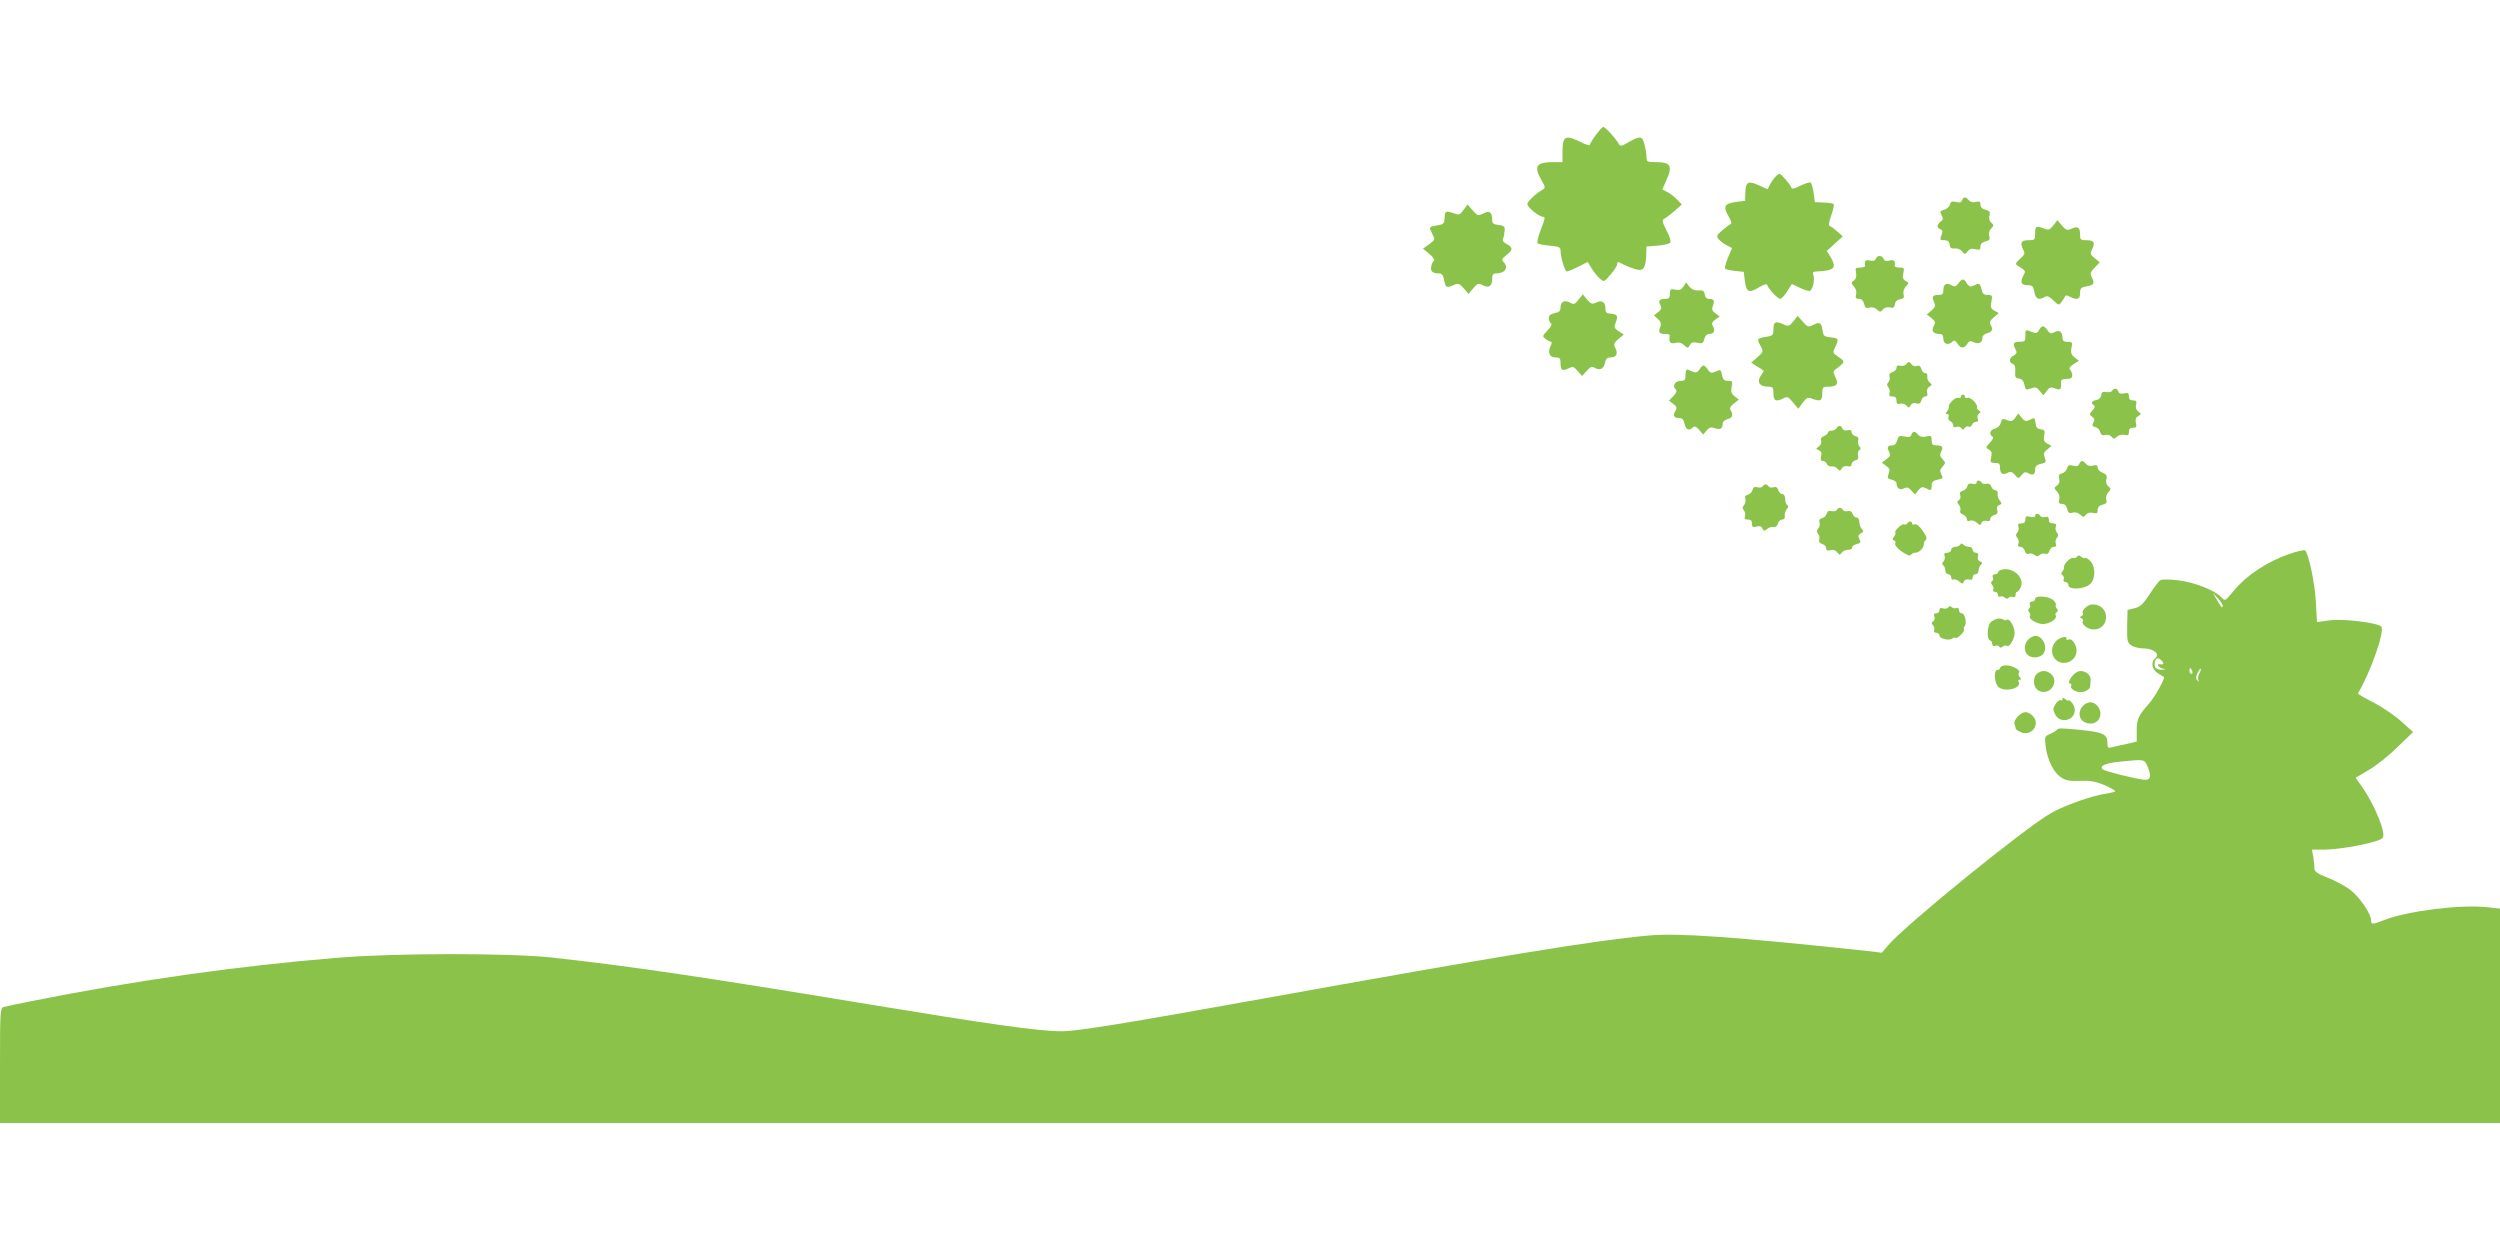 <?xml version="1.0" standalone="no"?>
<!DOCTYPE svg PUBLIC "-//W3C//DTD SVG 20010904//EN"
 "http://www.w3.org/TR/2001/REC-SVG-20010904/DTD/svg10.dtd">
<svg version="1.0" xmlns="http://www.w3.org/2000/svg"
 width="1280pt" height="640pt" viewBox="0 0 1280 640"
 preserveAspectRatio="xMidYMid meet">
<g transform="translate(0,640) scale(0.1,-0.1)"
fill="#8bc34a" stroke="none">
<path d="M8170 5708 c-16 -22 -30 -45 -30 -50 0 -4 -17 0 -37 10 -90 45 -103
39 -103 -49 l0 -49 -42 0 c-93 0 -107 -19 -66 -92 21 -36 21 -40 6 -49 -34
-19 -78 -61 -78 -74 0 -16 60 -65 80 -65 13 0 12 -7 -17 -82 -9 -26 -14 -50
-10 -54 4 -4 32 -9 62 -12 46 -4 55 -8 55 -24 0 -34 22 -108 32 -108 6 0 32
11 59 24 l48 25 20 -33 c11 -18 30 -41 42 -52 21 -19 21 -19 55 20 19 22 34
46 34 53 0 8 3 13 8 11 37 -20 81 -37 101 -40 28 -3 38 18 40 83 l1 37 55 4
c31 3 60 9 65 14 7 7 1 29 -17 63 -24 49 -25 54 -9 63 9 5 33 23 52 40 l35 31
-23 24 c-13 14 -35 31 -50 39 l-27 14 19 43 c36 79 26 97 -56 97 -41 0 -44 2
-44 28 0 15 -5 44 -11 65 -11 42 -22 43 -88 5 -31 -18 -35 -18 -44 -3 -14 26
-68 85 -78 85 -5 0 -22 -19 -39 -42z"/>
<path d="M9088 5493 c-9 -10 -21 -28 -27 -40 l-11 -22 -46 21 c-55 24 -66 17
-68 -40 l-1 -40 -48 -6 c-58 -8 -66 -24 -37 -73 15 -26 18 -39 10 -41 -7 -3
-26 -17 -43 -32 -28 -24 -30 -30 -17 -45 7 -9 26 -23 41 -31 l27 -14 -21 -50
c-11 -27 -18 -52 -14 -56 3 -3 26 -9 50 -11 l45 -5 6 -49 c8 -57 21 -61 76
-28 23 14 36 17 38 10 7 -21 54 -71 66 -71 7 0 23 17 36 38 l24 38 38 -18 c20
-10 44 -18 51 -18 17 0 31 58 21 84 -5 12 0 16 19 16 13 0 39 3 56 6 36 8 39
25 13 69 l-19 30 41 37 41 38 -27 24 c-15 13 -32 26 -38 28 -9 3 -7 18 6 55
10 29 16 55 12 58 -3 4 -26 7 -51 8 l-45 2 -6 47 c-4 26 -11 50 -16 53 -5 3
-28 -4 -52 -16 -29 -15 -43 -18 -46 -10 -6 17 -52 71 -61 71 -4 0 -15 -8 -23
-17z"/>
<path d="M10046 5375 c-4 -11 -13 -14 -31 -9 -21 5 -27 2 -32 -14 -2 -11 -16
-23 -29 -26 -21 -6 -23 -9 -13 -28 9 -17 8 -24 -5 -33 -20 -15 -21 -31 -1 -39
11 -4 13 -11 5 -31 -9 -22 -7 -25 15 -25 17 0 25 -6 27 -22 2 -18 9 -22 27
-20 13 1 30 -5 37 -15 13 -17 15 -17 28 0 10 13 21 16 40 11 22 -5 26 -3 26
14 0 13 9 22 26 26 20 5 24 11 19 27 -4 13 -1 27 9 38 15 16 15 20 1 31 -9 8
-13 21 -9 36 5 19 1 24 -20 30 -17 4 -26 13 -26 26 0 16 -5 19 -24 14 -15 -4
-28 0 -36 9 -16 19 -26 19 -34 0z"/>
<path d="M7493 5325 c-19 -26 -22 -27 -53 -16 -39 13 -42 11 -44 -28 -1 -26
-5 -30 -38 -35 -43 -7 -43 -7 -24 -45 14 -27 14 -29 -16 -51 l-32 -23 33 -28
c18 -15 28 -29 23 -33 -5 -3 -12 -17 -14 -30 -5 -26 7 -36 42 -36 12 0 20 -10
24 -35 7 -38 13 -41 50 -24 22 10 28 8 50 -17 l25 -29 24 29 c21 25 26 27 46
17 32 -18 51 -7 51 29 0 23 4 30 19 30 47 0 67 30 39 59 -11 10 -8 17 15 35
34 27 34 39 2 56 -18 9 -24 19 -19 29 4 9 7 27 8 41 1 21 -4 25 -31 28 -26 3
-33 8 -33 25 0 41 -14 51 -45 34 -27 -13 -29 -13 -55 16 l-26 30 -21 -28z"/>
<path d="M10513 5246 c-18 -23 -25 -25 -48 -16 -40 15 -45 13 -45 -25 0 -33
-2 -35 -35 -35 -38 0 -44 -14 -25 -51 9 -16 6 -24 -17 -44 -24 -21 -26 -27
-13 -35 43 -27 42 -27 31 -48 -19 -36 -14 -52 19 -52 25 0 30 -4 36 -35 6 -36
24 -44 54 -25 11 7 23 2 43 -18 27 -26 29 -26 42 -8 8 10 16 23 18 29 2 6 11
6 24 -2 37 -19 53 -14 53 18 0 25 5 30 35 35 37 7 41 15 24 48 -9 17 -6 25 16
48 l26 27 -26 21 c-22 17 -24 24 -16 41 20 37 14 51 -24 51 -32 0 -35 2 -35
29 0 37 -11 45 -44 30 -22 -10 -27 -8 -49 16 l-23 28 -21 -27z"/>
<path d="M9604 5075 c-4 -10 -14 -13 -30 -9 -22 6 -29 -2 -25 -28 0 -5 -11 -8
-25 -8 -23 0 -26 -3 -21 -27 3 -18 0 -31 -11 -39 -15 -11 -15 -14 0 -31 11
-12 15 -27 11 -41 -4 -17 -1 -22 15 -22 13 0 22 -9 26 -26 5 -20 11 -24 27
-19 13 4 27 1 38 -9 17 -15 19 -15 31 -1 9 10 22 14 36 11 18 -5 23 -1 26 16
2 15 11 24 26 26 19 3 23 8 18 25 -3 13 2 29 12 40 16 18 16 19 -1 29 -14 7
-17 17 -12 39 6 26 4 29 -19 29 -14 0 -25 3 -25 8 4 26 -3 34 -26 28 -18 -5
-27 -2 -31 9 -8 19 -33 19 -40 0z"/>
<path d="M10027 4949 c-13 -17 -19 -19 -36 -9 -27 14 -41 5 -41 -26 0 -18 -5
-24 -23 -24 -32 0 -38 -8 -25 -36 9 -20 7 -26 -13 -44 l-24 -20 24 -18 c20
-17 22 -22 11 -42 -13 -25 -1 -40 33 -40 11 0 17 -8 17 -25 0 -27 26 -35 47
-14 8 8 15 6 25 -10 16 -26 34 -27 50 -2 9 15 16 17 31 10 25 -14 47 -4 47 20
0 12 9 21 25 25 26 7 31 21 16 45 -6 10 -1 21 17 36 l26 22 -22 12 c-19 10
-22 18 -16 47 6 31 4 34 -19 34 -20 0 -27 6 -32 31 -5 21 -11 29 -21 25 -8 -3
-20 -9 -28 -12 -9 -3 -19 3 -26 15 -14 27 -25 26 -43 0z"/>
<path d="M8619 4933 c-10 -17 -20 -20 -41 -16 -25 5 -28 3 -28 -21 0 -21 -5
-26 -23 -26 -31 0 -38 -9 -26 -32 8 -15 6 -22 -11 -36 l-22 -17 21 -19 c15
-14 18 -23 11 -41 -10 -27 -5 -35 27 -35 13 0 22 -3 22 -7 -6 -34 2 -45 27
-39 18 5 32 2 46 -11 19 -17 20 -17 30 0 7 14 17 17 38 12 25 -6 30 -3 36 19
4 16 13 26 24 26 25 0 33 15 21 39 -9 15 -6 22 12 35 l22 16 -22 16 c-17 12
-20 20 -13 39 10 26 5 35 -21 35 -11 0 -19 9 -21 23 -2 17 -9 22 -32 20 -19
-1 -34 5 -46 19 l-17 22 -14 -21z"/>
<path d="M8082 4866 c-18 -24 -24 -26 -42 -16 -29 16 -50 6 -50 -23 0 -19 -7
-26 -30 -30 -21 -5 -30 -12 -30 -26 0 -11 5 -23 11 -27 7 -4 0 -17 -18 -36
-27 -29 -27 -30 -9 -44 11 -8 23 -14 28 -14 4 0 3 -11 -4 -24 -15 -33 -4 -56
27 -56 21 0 25 -5 25 -29 0 -37 9 -43 41 -27 22 11 26 10 46 -13 l23 -26 24
26 c16 19 27 24 37 18 28 -18 49 -10 56 21 4 23 11 30 30 30 29 0 39 21 23 49
-9 18 -7 25 16 45 l28 23 -26 17 c-23 15 -25 20 -15 46 13 34 8 41 -27 44 -19
1 -26 7 -26 21 0 38 -16 50 -45 37 -23 -11 -28 -9 -49 14 l-22 27 -22 -27z"/>
<path d="M9182 4755 c-20 -25 -25 -27 -48 -17 -43 20 -54 15 -54 -22 0 -32 -2
-35 -40 -41 -45 -8 -46 -9 -25 -48 14 -27 13 -29 -17 -56 l-32 -28 30 -19 c16
-10 31 -19 33 -21 2 -1 -1 -8 -6 -15 -32 -41 -19 -68 33 -68 21 0 24 -5 24
-35 0 -38 14 -44 52 -24 19 10 25 7 48 -21 l27 -33 23 31 c19 26 26 29 47 21
43 -16 53 -12 53 26 0 31 3 35 28 35 47 0 57 13 40 48 -15 29 -15 31 13 51 36
27 36 31 0 55 -28 19 -29 20 -13 53 18 39 16 42 -29 46 -29 4 -34 8 -37 33 -5
41 -16 48 -47 31 -26 -13 -29 -13 -55 16 l-26 30 -22 -28z"/>
<path d="M10440 4710 c-9 -16 -15 -18 -36 -10 -35 14 -34 14 -34 -20 0 -27 -3
-30 -30 -30 -32 0 -36 -9 -20 -40 8 -15 6 -21 -10 -30 -24 -13 -26 -35 -4 -44
10 -4 14 -16 12 -38 -2 -27 1 -34 19 -36 15 -2 24 -13 28 -32 6 -27 8 -28 33
-19 23 9 30 7 45 -12 l19 -23 17 22 c14 20 21 22 44 13 28 -11 31 -6 30 37 -1
7 11 12 28 12 21 0 29 5 29 18 0 10 -5 23 -11 29 -7 7 -2 15 17 28 l28 18 -22
17 c-17 14 -21 25 -16 49 6 28 4 31 -20 31 -18 0 -26 5 -26 18 0 33 -15 45
-40 32 -19 -10 -24 -9 -37 9 -18 26 -29 27 -43 1z"/>
<path d="M9762 4537 c-7 -8 -22 -13 -32 -10 -14 4 -20 0 -20 -10 0 -9 -9 -19
-21 -22 -13 -4 -18 -12 -15 -22 4 -9 1 -22 -5 -29 -9 -11 -9 -17 0 -28 6 -7 9
-21 5 -30 -4 -12 0 -16 15 -16 15 0 21 -6 21 -21 0 -16 5 -20 20 -16 10 3 25
-2 31 -10 11 -12 14 -12 21 2 6 10 16 14 29 10 15 -5 22 -1 26 14 3 12 12 21
20 21 10 0 14 7 10 20 -3 12 1 24 11 30 15 9 15 11 2 22 -9 7 -14 21 -12 31 2
10 -3 17 -11 17 -8 0 -17 10 -20 21 -4 15 -11 20 -23 15 -10 -4 -21 0 -28 10
-11 14 -14 14 -24 1z"/>
<path d="M8702 4509 c-9 -14 -19 -18 -30 -14 -9 4 -23 9 -29 12 -9 3 -13 -5
-13 -26 0 -27 -4 -31 -25 -31 -28 0 -44 -25 -26 -43 8 -8 5 -17 -11 -35 l-23
-23 22 -17 c17 -13 20 -21 13 -32 -16 -25 -11 -40 14 -40 19 0 26 -7 31 -30 7
-31 23 -38 43 -18 8 8 16 5 32 -13 l20 -24 18 21 c14 16 23 19 41 12 28 -10
41 -3 41 22 0 11 10 20 25 24 26 7 31 21 16 45 -7 10 -2 20 16 35 l26 20 -22
17 c-16 13 -20 24 -15 48 6 28 4 31 -18 31 -20 0 -27 6 -31 30 -6 28 -8 29
-32 18 -22 -10 -28 -9 -41 10 -19 27 -26 27 -42 1z"/>
<path d="M10814 4399 c-3 -6 -17 -9 -30 -6 -18 3 -24 -1 -26 -17 -2 -13 -12
-22 -25 -24 -24 -4 -30 -16 -12 -27 7 -5 4 -14 -8 -27 -16 -18 -16 -21 -1 -32
12 -9 14 -16 6 -30 -8 -14 -6 -18 10 -23 11 -2 23 -14 25 -25 4 -15 12 -19 26
-15 11 3 26 -1 32 -9 10 -13 14 -12 28 0 10 9 26 13 39 9 18 -4 22 -1 22 16 0
15 6 21 21 21 17 0 20 4 15 24 -4 18 -1 28 11 35 17 10 17 12 1 24 -11 9 -15
21 -11 35 4 18 1 22 -16 22 -15 0 -21 6 -21 21 0 17 -4 20 -24 15 -16 -4 -26
-1 -30 9 -6 18 -22 20 -32 4z"/>
<path d="M10040 4369 c0 -6 -6 -9 -14 -6 -14 6 -53 -32 -48 -47 1 -4 -3 -14
-9 -22 -9 -11 -9 -14 1 -14 7 0 10 -7 6 -15 -3 -9 1 -18 9 -21 8 -4 15 -13 15
-21 0 -10 6 -13 17 -9 9 4 20 1 25 -6 6 -10 10 -10 17 1 5 7 14 10 20 7 6 -4
14 0 17 8 3 9 13 16 21 16 10 0 13 6 9 17 -4 9 -1 20 6 25 11 6 11 10 0 16 -7
5 -12 13 -10 18 5 15 -34 53 -48 47 -8 -3 -14 0 -14 6 0 6 -4 11 -10 11 -5 0
-10 -5 -10 -11z"/>
<path d="M10318 4261 c-13 -18 -19 -20 -42 -12 -23 9 -26 8 -32 -13 -3 -15
-16 -27 -30 -30 -25 -7 -32 -30 -13 -41 7 -5 2 -16 -13 -32 -22 -23 -22 -25
-5 -35 14 -7 17 -17 12 -39 -6 -26 -4 -29 19 -29 21 0 26 -5 26 -24 0 -31 14
-40 39 -27 14 8 23 6 37 -10 18 -21 19 -21 35 -1 11 14 20 17 30 11 24 -15 39
-10 39 15 0 19 7 26 29 31 27 6 29 9 20 32 -7 20 -5 28 13 42 l22 18 -22 12
c-17 9 -20 17 -16 40 5 25 3 30 -17 33 -18 2 -25 10 -27 31 -4 30 -5 31 -33
16 -16 -8 -23 -6 -38 12 l-18 22 -15 -22z"/>
<path d="M9403 4208 c-4 -7 -16 -13 -25 -13 -10 0 -18 -4 -19 -10 0 -5 -9 -13
-21 -18 -13 -5 -18 -13 -14 -23 4 -10 -1 -22 -11 -30 -17 -12 -17 -13 -1 -19
13 -5 16 -14 12 -31 -4 -17 -2 -24 9 -24 8 0 18 -7 21 -16 3 -8 14 -14 23 -12
10 2 24 -3 31 -12 11 -13 13 -13 22 2 6 10 18 14 30 11 13 -4 20 0 20 10 0 8
9 17 19 20 14 3 18 11 14 25 -2 11 0 23 7 27 8 5 8 10 -1 21 -6 7 -8 21 -5 30
4 11 -1 18 -14 21 -11 3 -20 12 -20 20 0 11 -7 14 -21 10 -12 -3 -22 0 -26 9
-6 17 -19 18 -30 2z"/>
<path d="M9786 4174 c-4 -12 -14 -14 -36 -9 -26 6 -30 3 -36 -19 -4 -15 -13
-26 -23 -26 -26 0 -32 -10 -19 -33 9 -17 6 -23 -13 -38 l-24 -18 22 -16 c18
-13 21 -20 13 -40 -8 -22 -6 -26 15 -31 14 -3 25 -11 25 -18 1 -26 17 -38 37
-27 17 8 24 6 39 -10 l19 -21 17 22 c14 17 21 19 37 11 28 -15 31 -14 31 13 0
18 7 25 30 30 28 5 30 8 20 27 -9 16 -8 24 6 40 16 18 16 20 0 38 -14 15 -15
24 -7 39 12 23 6 32 -26 32 -18 0 -23 5 -23 26 0 23 -3 25 -28 19 -20 -4 -33
-1 -42 10 -16 19 -26 19 -34 -1z"/>
<path d="M10646 4025 c-4 -11 -13 -14 -31 -9 -21 5 -27 2 -32 -14 -2 -11 -14
-23 -25 -25 -16 -5 -19 -11 -15 -28 4 -15 0 -27 -11 -35 -16 -11 -16 -13 0
-31 11 -12 15 -27 11 -41 -4 -17 -1 -22 15 -22 13 0 22 -9 26 -26 5 -20 11
-24 27 -19 13 4 27 1 38 -9 16 -15 20 -15 31 -1 8 9 21 13 36 9 20 -5 24 -2
24 15 0 14 8 23 25 27 20 5 24 11 19 26 -3 11 1 27 10 37 15 17 15 19 1 31
-11 9 -14 22 -10 37 4 18 0 25 -20 33 -14 5 -25 17 -25 26 0 12 -6 15 -24 10
-15 -4 -28 0 -36 9 -16 19 -26 19 -34 0z"/>
<path d="M10120 3929 c0 -7 -9 -9 -21 -6 -15 4 -23 0 -26 -13 -3 -10 -13 -20
-24 -23 -13 -4 -17 -10 -13 -22 4 -10 1 -21 -6 -25 -11 -7 -11 -11 -1 -24 7
-9 11 -22 8 -30 -4 -9 2 -17 14 -21 10 -4 19 -13 19 -22 0 -10 6 -13 16 -9 10
4 25 -1 35 -10 16 -15 19 -15 24 -1 4 9 14 13 26 10 12 -4 19 0 19 10 0 8 9
17 21 20 15 4 19 11 15 25 -5 13 -1 22 10 26 14 5 14 9 3 23 -8 9 -13 24 -11
35 2 11 -3 18 -12 18 -8 0 -17 9 -21 19 -4 12 -12 17 -24 14 -10 -3 -22 0 -25
6 -9 14 -26 14 -26 0z"/>
<path d="M9025 3910 c-4 -6 -16 -8 -27 -5 -14 5 -21 1 -25 -13 -2 -11 -13 -22
-24 -25 -13 -3 -17 -11 -13 -21 3 -9 1 -23 -6 -31 -9 -11 -10 -18 -1 -29 6 -7
9 -21 5 -30 -4 -12 0 -16 15 -16 15 0 21 -6 21 -21 0 -17 4 -20 24 -15 17 4
26 1 30 -10 5 -14 9 -14 23 -3 9 8 24 13 33 11 11 -2 20 5 23 18 3 11 13 20
22 20 10 0 15 7 13 18 -2 11 3 26 10 35 9 10 10 17 2 22 -5 3 -10 17 -10 31 0
14 -6 24 -14 24 -8 0 -18 9 -21 20 -5 15 -12 19 -25 15 -10 -3 -21 -1 -25 5
-3 5 -10 10 -15 10 -5 0 -12 -5 -15 -10z"/>
<path d="M9404 3789 c-3 -6 -15 -8 -26 -6 -14 4 -22 0 -25 -13 -3 -10 -13 -20
-24 -23 -13 -3 -17 -11 -13 -21 3 -9 1 -23 -6 -31 -9 -11 -10 -18 -1 -29 6 -7
9 -20 5 -29 -3 -10 2 -18 15 -22 12 -3 21 -13 21 -22 0 -11 6 -14 22 -10 14 4
26 0 35 -11 11 -15 14 -15 22 -2 6 8 20 15 33 15 13 0 22 5 21 11 -1 7 9 15
23 18 20 5 23 10 14 26 -8 15 -6 21 7 29 15 8 16 12 6 22 -7 7 -13 23 -13 36
0 13 -6 23 -14 23 -8 0 -17 9 -21 19 -4 12 -12 17 -24 14 -10 -3 -22 0 -25 6
-4 6 -11 11 -16 11 -5 0 -12 -5 -16 -11z"/>
<path d="M10420 3759 c0 -7 -10 -9 -25 -5 -20 5 -25 3 -25 -14 0 -14 -7 -20
-21 -20 -15 0 -19 -4 -15 -16 4 -9 1 -23 -5 -30 -9 -11 -9 -17 0 -28 6 -7 9
-21 5 -30 -4 -11 -1 -16 11 -16 9 0 19 -9 22 -21 4 -13 11 -18 21 -14 8 3 21
0 28 -6 11 -9 17 -9 28 0 7 6 20 9 28 6 10 -4 17 1 21 14 3 12 13 21 22 21 12
0 15 5 11 16 -4 9 -1 23 5 30 9 11 9 17 0 28 -6 7 -9 21 -5 30 4 12 0 16 -15
16 -14 0 -21 6 -21 19 0 14 -5 18 -19 14 -10 -3 -22 0 -25 6 -9 14 -26 14 -26
0z"/>
<path d="M9765 3720 c-4 -6 -10 -8 -15 -5 -11 7 -54 -34 -46 -42 3 -4 0 -13
-7 -21 -9 -12 -9 -16 1 -19 6 -3 9 -9 6 -15 -6 -10 17 -34 54 -55 13 -8 23 -9
27 -3 3 6 13 10 21 10 20 0 44 24 44 44 0 8 4 18 10 21 6 4 5 14 -3 27 -21 38
-45 60 -56 53 -6 -3 -11 -1 -11 4 0 14 -17 14 -25 1z"/>
<path d="M10036 3611 c-4 -6 -16 -11 -27 -11 -10 0 -19 -7 -19 -15 0 -8 -9
-15 -20 -15 -13 0 -18 -5 -14 -15 4 -8 1 -22 -5 -29 -8 -10 -9 -16 -1 -21 5
-3 10 -15 10 -26 0 -10 7 -19 15 -19 8 0 15 -7 15 -16 0 -9 6 -14 13 -11 6 2
20 -2 29 -11 16 -13 18 -13 23 1 4 9 14 13 26 10 13 -4 19 0 19 11 0 9 7 16
15 16 8 0 15 8 15 18 0 10 5 23 12 30 9 9 8 13 -4 17 -10 4 -14 14 -11 26 4
13 0 19 -11 19 -9 0 -16 7 -16 15 0 8 -8 15 -18 15 -10 0 -23 5 -29 11 -8 8
-13 8 -17 0z"/>
<path d="M11714 3561 c-104 -36 -212 -107 -274 -182 -48 -58 -48 -58 -67 -37
-31 35 -140 78 -222 87 -42 5 -82 5 -89 1 -7 -3 -32 -35 -55 -71 -34 -52 -49
-66 -78 -73 l-36 -9 -2 -83 c-1 -75 1 -84 21 -98 12 -9 41 -16 64 -16 50 0 85
-29 59 -50 -24 -20 -18 -57 13 -77 15 -9 29 -18 31 -19 8 -6 -45 -100 -74
-134 -57 -64 -65 -82 -65 -141 l0 -56 -52 -12 c-29 -6 -63 -14 -75 -17 -20 -6
-23 -3 -23 24 0 42 -24 53 -130 64 -108 11 -122 11 -129 1 -3 -5 -19 -14 -35
-21 -28 -12 -28 -14 -22 -65 9 -70 42 -135 80 -158 24 -16 45 -19 96 -17 51 2
77 -2 123 -21 31 -14 57 -28 57 -32 0 -3 -23 -9 -50 -13 -66 -9 -211 -60 -277
-98 -133 -75 -743 -570 -835 -677 l-33 -39 -75 9 c-685 73 -966 93 -1121 79
-283 -26 -774 -107 -1984 -325 -688 -124 -940 -165 -1018 -165 -120 0 -366 35
-1032 145 -812 134 -1171 187 -1575 232 -215 24 -810 24 -1105 -1 -504 -41
-1041 -117 -1565 -222 -69 -14 -133 -27 -142 -30 -17 -5 -18 -28 -18 -300 l0
-294 6400 0 6400 0 0 549 0 549 -66 7 c-137 15 -406 -19 -525 -65 -61 -24 -69
-25 -69 -2 0 34 -61 122 -108 157 -26 19 -77 47 -114 61 -54 21 -68 32 -68 48
0 12 -3 38 -6 59 l-7 37 64 0 c68 1 185 20 259 42 41 13 45 17 42 44 -5 45
-55 157 -100 223 l-41 59 66 39 c37 21 103 73 147 117 l81 78 -60 54 c-33 30
-97 73 -142 97 -46 23 -82 44 -80 47 66 112 139 322 119 342 -20 20 -194 41
-263 32 l-66 -9 -6 105 c-5 95 -36 243 -55 262 -4 4 -44 -5 -88 -21z m-334
-262 c0 -17 -8 -9 -29 29 l-22 37 26 -28 c14 -15 25 -32 25 -38z m-310 -284
c11 -14 7 -19 -12 -16 -20 3 -5 -18 15 -22 19 -4 18 -4 -6 -6 -16 0 -30 5 -33
14 -7 18 2 45 14 45 5 0 15 -7 22 -15z m154 -50 c3 -8 1 -15 -4 -15 -6 0 -10
7 -10 15 0 8 2 15 4 15 2 0 6 -7 10 -15z m36 -14 c-6 -12 -8 -27 -4 -34 5 -9
4 -9 -5 -1 -9 8 -9 17 0 38 7 14 14 24 16 22 3 -2 0 -14 -7 -25z m-264 -477
c21 -51 15 -70 -21 -66 -49 6 -199 43 -209 53 -19 17 12 31 85 39 132 13 128
14 145 -26z"/>
<path d="M10635 3550 c-4 -6 -13 -9 -20 -7 -13 6 -51 -32 -47 -47 1 -4 -2 -14
-8 -21 -8 -10 -8 -15 0 -20 6 -4 9 -13 6 -21 -3 -8 1 -14 9 -14 8 0 15 -7 15
-15 0 -27 82 -23 112 5 28 26 28 90 0 118 -11 11 -23 18 -26 15 -3 -3 -12 0
-20 6 -10 9 -16 9 -21 1z"/>
<path d="M10248 3483 c-10 -2 -18 -9 -18 -14 0 -5 -7 -9 -16 -9 -10 0 -14 -6
-11 -15 4 -8 2 -17 -4 -21 -6 -4 -6 -11 1 -19 7 -8 9 -19 5 -25 -3 -5 1 -10 9
-10 9 0 16 -7 16 -16 0 -8 5 -12 10 -9 6 4 17 2 25 -5 8 -7 15 -7 19 -1 4 6
13 8 21 4 9 -3 15 1 15 11 0 9 3 16 8 16 4 0 12 11 18 23 22 49 -40 106 -98
90z"/>
<path d="M10420 3333 c0 -7 -7 -13 -16 -13 -10 0 -14 -6 -11 -15 4 -8 2 -17
-4 -21 -7 -4 -6 -10 0 -18 6 -7 8 -15 5 -19 -13 -13 33 -42 66 -42 35 0 76 28
65 45 -3 5 -1 12 5 15 8 5 8 11 1 19 -6 7 -8 15 -5 19 3 3 -3 14 -13 24 -22
21 -93 26 -93 6z"/>
<path d="M10700 3303 c-23 -9 -42 -32 -36 -42 4 -5 0 -12 -6 -15 -11 -5 -11
-7 0 -12 6 -3 10 -10 6 -15 -9 -15 26 -42 56 -42 75 0 87 106 15 126 -11 3
-27 3 -35 0z"/>
<path d="M9975 3290 c-4 -6 -15 -8 -26 -5 -13 4 -19 2 -19 -9 0 -9 -7 -16 -16
-16 -11 0 -14 -5 -10 -17 4 -9 1 -20 -6 -24 -10 -6 -10 -11 -1 -20 6 -6 9 -18
6 -25 -3 -8 1 -14 11 -14 9 0 16 -6 16 -14 0 -16 50 -28 66 -15 6 5 13 6 17 3
3 -3 15 4 27 16 12 12 19 24 16 27 -3 4 -2 11 3 17 13 16 1 66 -15 66 -8 0
-14 7 -14 16 0 10 -6 14 -14 11 -7 -3 -18 -1 -24 5 -6 6 -12 6 -17 -2z"/>
<path d="M10226 3232 c-11 -2 -26 -11 -34 -18 -17 -18 -21 -86 -4 -92 7 -2 12
-11 12 -19 0 -9 6 -13 15 -10 8 4 17 2 21 -4 4 -7 10 -6 18 0 7 6 15 8 19 5
13 -13 42 33 42 66 0 33 -29 79 -42 66 -4 -3 -11 -2 -17 2 -6 5 -20 6 -30 4z"/>
<path d="M10410 3142 c-41 -15 -57 -67 -29 -94 23 -23 72 -16 85 11 20 40 -18
97 -56 83z"/>
<path d="M10550 3133 c-44 -18 -58 -76 -26 -109 40 -40 110 -9 108 47 -1 32
-26 64 -42 54 -5 -3 -10 -1 -10 4 0 12 -7 13 -30 4z"/>
<path d="M10258 2992 c-10 -2 -18 -8 -18 -13 0 -5 -6 -9 -13 -9 -21 0 -16 -72
7 -89 36 -27 121 -3 101 29 -3 5 -1 10 6 10 8 0 9 3 0 13 -6 8 -8 17 -5 20 17
17 -44 47 -78 39z"/>
<path d="M10450 2962 c-24 -8 -36 -25 -36 -52 0 -69 95 -71 104 -2 5 34 -35
65 -68 54z"/>
<path d="M10640 2962 c-28 -10 -62 -62 -40 -62 5 0 7 -6 4 -13 -3 -8 6 -18 21
-25 31 -14 74 0 77 25 0 10 2 25 2 33 2 27 -35 52 -64 42z"/>
<path d="M10560 2821 c0 -7 -4 -10 -10 -6 -5 3 -16 -6 -25 -19 -14 -22 -15
-29 -3 -53 24 -50 101 -34 101 22 0 13 -8 31 -17 40 -9 9 -16 13 -16 9 0 -3
-7 -1 -15 6 -11 9 -15 9 -15 1z"/>
<path d="M10690 2802 c-48 -17 -58 -80 -16 -100 33 -15 66 -4 77 25 15 40 -24
88 -61 75z"/>
<path d="M10334 2734 c-15 -14 -23 -31 -20 -40 3 -9 6 -19 6 -23 0 -4 11 -13
25 -19 56 -26 105 40 62 83 -26 25 -48 25 -73 -1z"/>
</g>
</svg>
